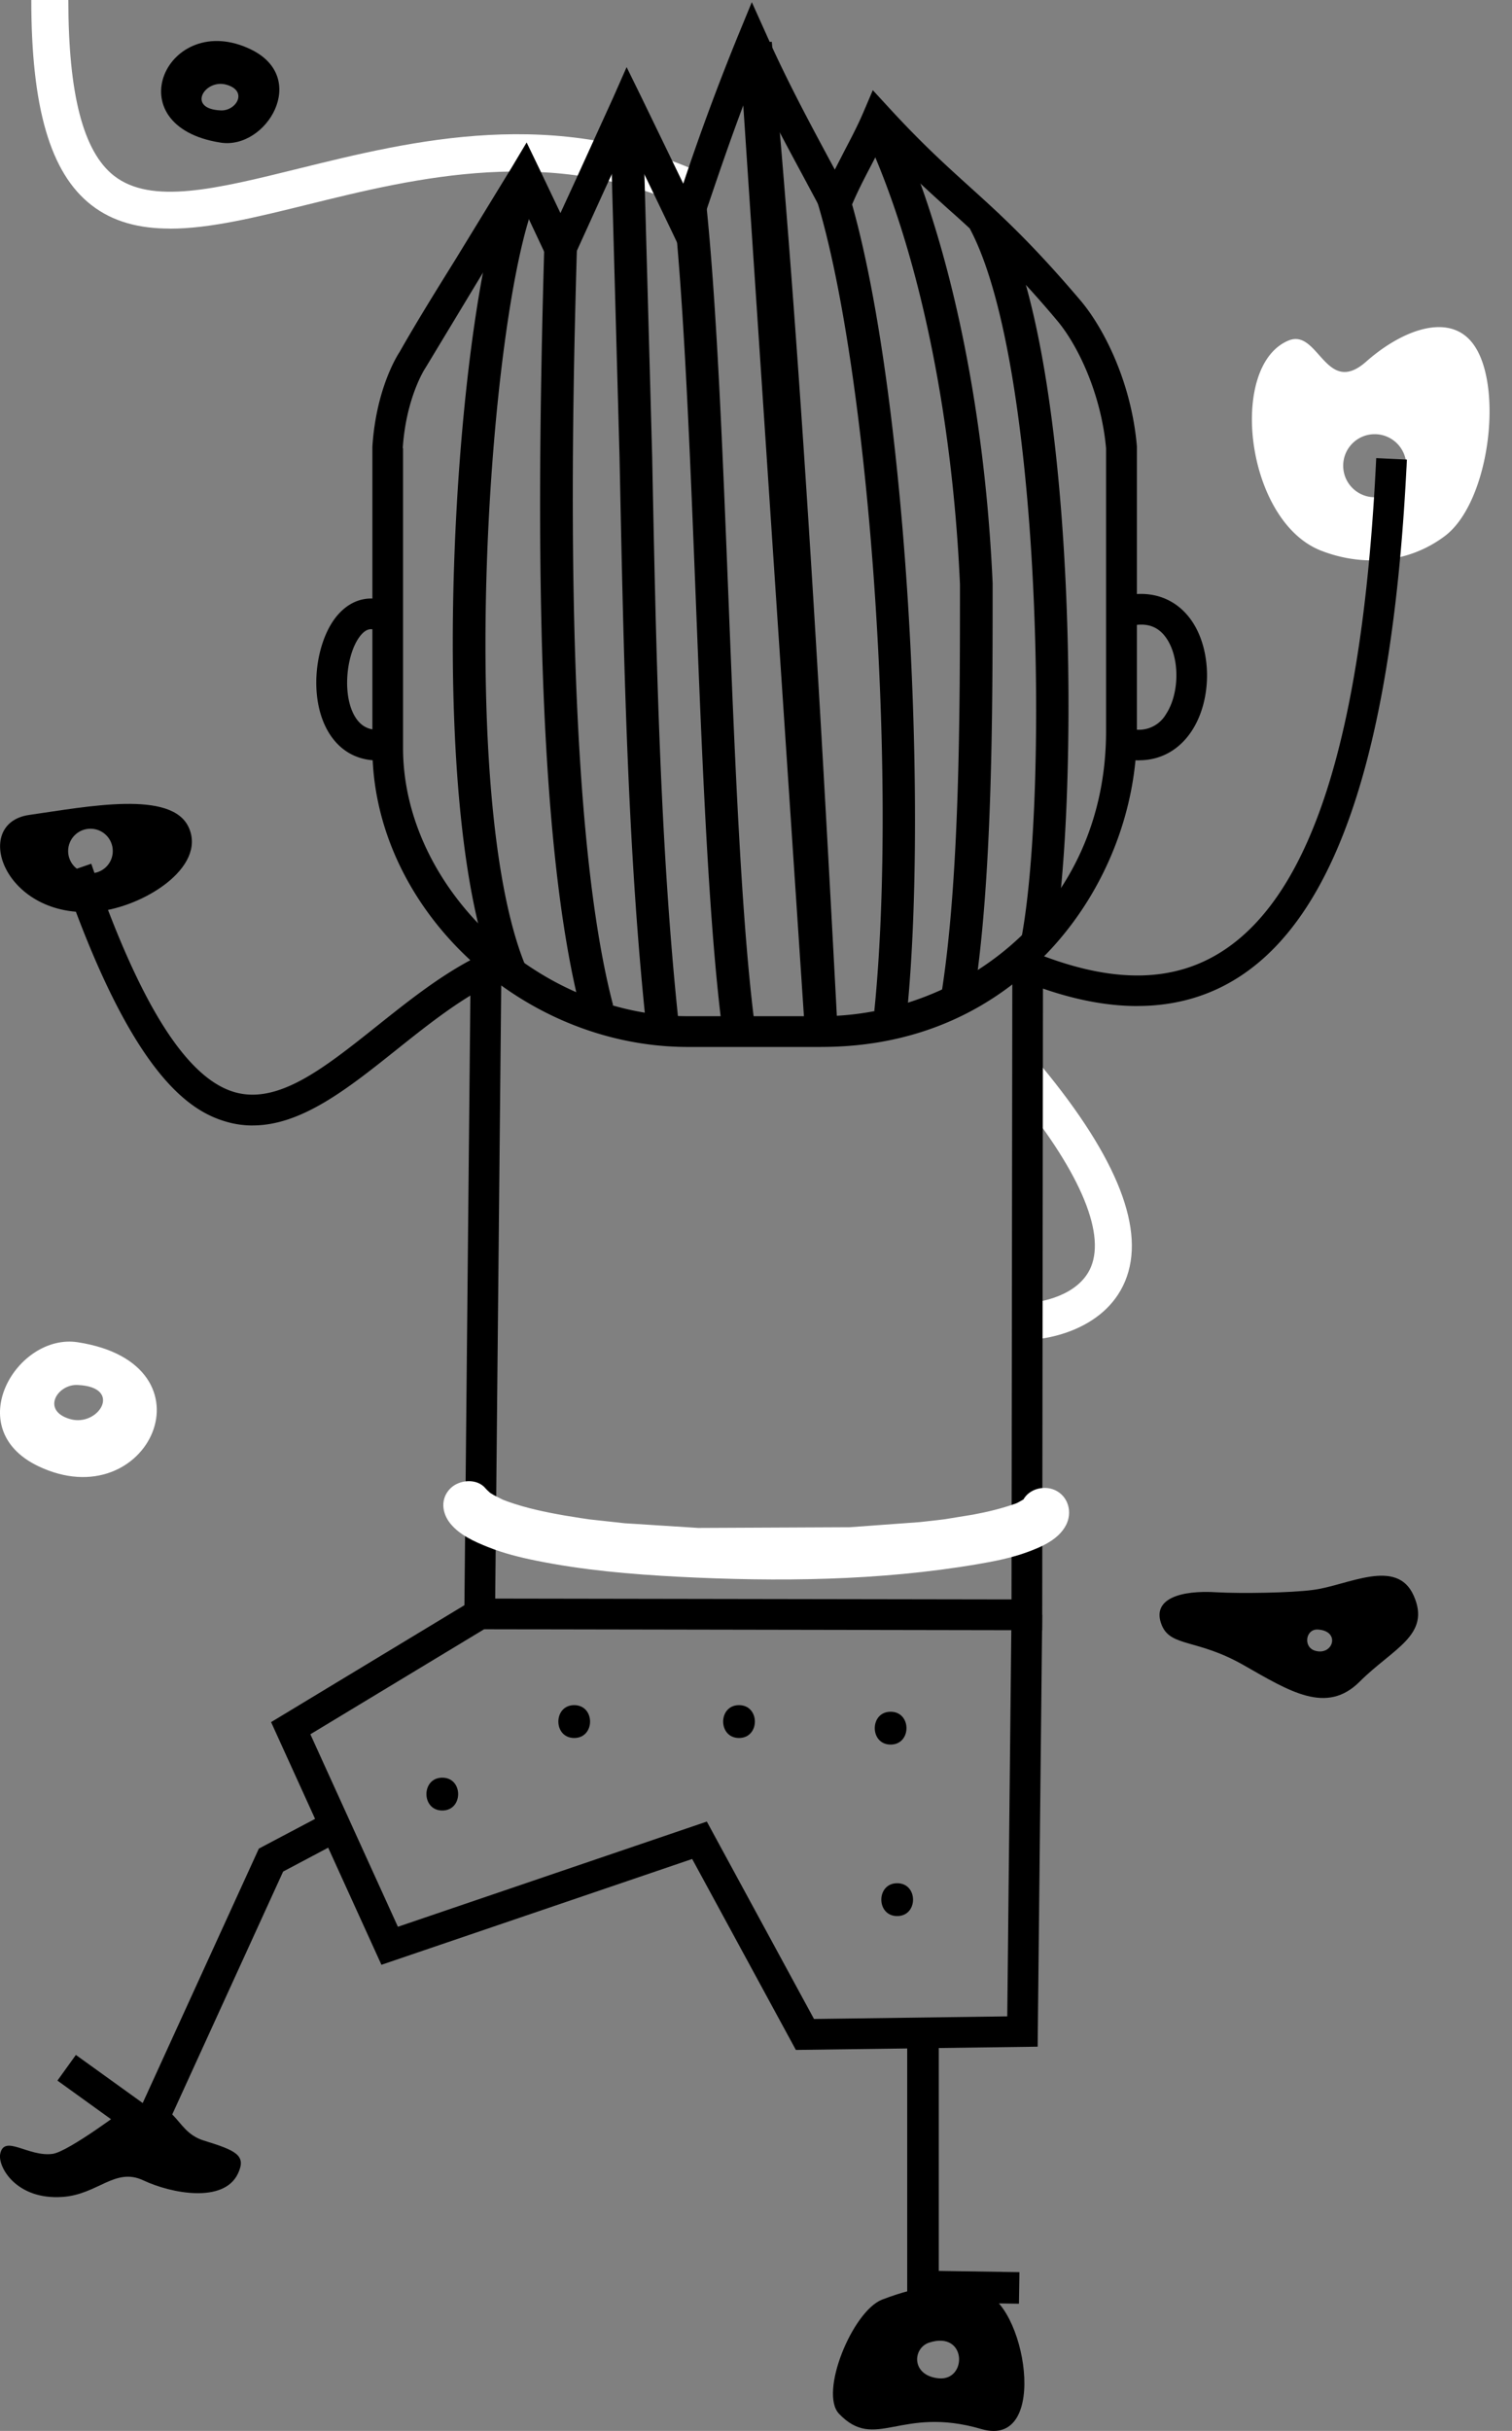 <?xml version="1.0" encoding="UTF-8"?> <svg xmlns="http://www.w3.org/2000/svg" xmlns:v="https://vecta.io/nano" width="56" height="90" fill="none"><rect width="100%" height="100%" fill="#808080" stroke="none"/><g clip-path="url(#A)"><g fill="#000"><use href="#B"></use><path d="M21.267 64.346c.783 0 .783-1.216 0-1.216s-.783 1.216 0 1.216zm6.104 0c.783 0 .783-1.216 0-1.216s-.783 1.216 0 1.216zm5.615.244c.783 0 .783-1.216 0-1.216s-.783 1.216 0 1.216zm.243 6.349c.783 0 .783-1.216 0-1.216s-.783 1.216 0 1.216zm3.123 13.925c-1.589-.282-2.203-.282-3.68.274-1.098.427-2.339 3.445-1.597 4.228 1.356 1.413 2.267-.315 5.277.566 2.582.75 1.597-4.793 0-5.067zm-1.589 3.189c-1.024-.105-.967-1.121-.348-1.323 1.402-.453 1.42 1.428.348 1.323zM6.992 30.639c-.622-1.4-3.734-.778-5.909-.468s-.924 3.888 2.488 3.58c1.712-.159 4.085-1.62 3.422-3.112zM3.35 32.333c-.458 0-.827-.369-.827-.824s.369-.827.827-.827.827.368.827.827-.371.824-.827.824z"></path></g><path d="M54.682 12.919c-.839-1.449-2.721-.737-4.079.466-1.502 1.331-1.768-1.236-2.879-.778-2.255.934-1.594 6.69 1.205 7.78 1.541.599 3.245.468 4.589-.545 1.594-1.208 2.14-5.251 1.165-6.923zm-3.767 5.49c-.645 0-1.167-.522-1.167-1.167s.522-1.167 1.167-1.167a1.17 1.17 0 0 1 1.17 1.167 1.17 1.17 0 0 1-1.17 1.167z" fill="#fff"></path><g fill="#000"><path d="M4.709 78.023s-2.163 1.638-2.761 1.72c-.896.123-1.791-.737-1.94 0-.097.479.596 1.717 2.314 1.594 1.303-.092 1.94-1.106 2.984-.614s2.984.857 3.506-.248c.325-.683-.074-.857-1.267-1.226s-.893-1.717-2.833-1.226m47.645-18.951c-.63-1.42-2.452-.371-3.718-.21-.814.113-2.695.138-3.557.09-1.356-.09-2.462.241-2.05 1.226.338.806 1.308.491 3.025 1.469s3.074 1.84 4.302.612 2.654-1.717 1.999-3.186zm-3.654 2.042c-.45-.138-.346-.816.113-.783.847.056.558.983-.113.783z"></path></g><path d="M6.293 8.463c-1.116 0-2.101-.238-2.918-.878C1.863 6.401 1.159 3.99 1.159 0h1.372c0 3.486.553 5.615 1.689 6.506 1.385 1.083 3.785.491 6.828-.261 4.248-1.049 9.538-2.354 15.082.23l-.581 1.244c-5.106-2.38-10.135-1.139-14.173-.141-1.871.461-3.593.888-5.085.888l.003-.003z" fill="#fff"></path><g fill="#000"><path d="M37.738 85.291l-4.138-.064v-9.712h1.17v8.561l2.987.046-.018 1.169zM5.756 79.645L2.127 77.03l.683-.95 2.475 1.781 4.302-9.42 2.557-1.351.545 1.034-2.203 1.167-4.729 10.355zm36.368-42.398c-1.2 0-2.503-.264-3.898-.793l.402-1.065c2.726 1.031 4.911.965 6.687-.2 3.327-2.183 5.175-8.146 5.656-18.229l1.136.054c-.499 10.472-2.516 16.73-6.168 19.125-1.123.737-2.398 1.106-3.816 1.106v.002zm-32.76 4.422a3.48 3.48 0 0 1-.996-.143c-1.387-.404-3.521-1.794-6.063-9.177l1.075-.371c1.779 5.17 3.514 7.934 5.305 8.456 1.617.468 3.312-.883 5.275-2.447 1.108-.883 2.252-1.797 3.499-2.459l.535 1.003c-1.154.614-2.257 1.495-3.322 2.344-1.794 1.431-3.504 2.792-5.308 2.792v.003zm4.627-13.515c-.74 0-1.356-.33-1.768-.957-.804-1.228-.576-3.217.133-4.233.445-.637 1.077-.916 1.735-.765l-.256 1.108c-.077-.018-.287-.067-.545.307-.476.683-.624 2.183-.115 2.961.251.384.614.514 1.141.41l.223 1.116a2.77 2.77 0 0 1-.55.056l.003-.003zm28.198-.003a2.62 2.62 0 0 1-.522-.054l.223-1.116a1.16 1.16 0 0 0 1.295-.54c.507-.77.514-2.086.015-2.812-.3-.438-.724-.586-1.298-.461l-.246-1.111c1.016-.225 1.919.113 2.48.926.758 1.101.758 2.933 0 4.082-.463.704-1.154 1.083-1.945 1.083l-.002.003zm-23.727 8.341c-2.897-6.424-1.584-25.249.294-29.636l1.113.476c-1.771 4.136-3.033 22.608-.305 28.661l-1.103.496v.003zm3.074 1.031c-1.761-6.695-1.656-18.941-1.364-28.86l1.21.036c-.169 5.779-.617 21.134 1.326 28.517l-1.17.307h-.003zm2.426.735c-.719-6.639-.862-13.776-1.016-21.334l-.33-12 1.208-.051.33 12.026c.151 7.529.294 14.641 1.008 21.226l-1.203.131.003.003zm2.81.015c-.522-3.91-.768-10.152-1.006-16.187-.21-5.305-.427-10.79-.827-14.554l1.203-.128c.404 3.806.622 9.31.834 14.636.238 6.007.484 12.22.998 16.074l-1.2.159h-.003zm3.043-.048L27.379 1.658l1.205-.113c1.034 11.12 1.784 24.169 2.439 36.612l-1.208.064v.003zm3.772-.674l-1.205-.123c.883-8.714-.212-23.931-2.173-30.153l1.154-.363c2.173 6.895 3.038 22.608 2.224 30.639zm2.436-.325l-1.193-.2c.724-4.343.724-10.726.724-15.391-.279-6.36-1.548-12.412-3.486-16.604l1.098-.507c2.001 4.333 3.312 10.557 3.598 17.073v.026c0 4.709 0 11.158-.742 15.604zm3-2.285l-1.19-.223c1.006-5.395.745-21.28-1.912-26.25l1.067-.571c2.976 5.564 2.966 22.043 2.035 27.041v.003z"></path><path d="M29.477 75.896l-3.841-7.071-11.509 3.918-4.087-8.985 7.435-4.494.589.975-6.569 3.969 3.242 7.127 11.442-3.895 3.969 7.309 7.158-.097.156-14.872 1.139.01-.169 15.985-8.955.12zm.942-37.134H25.48c-6.227 0-11.688-5.172-11.688-11.071V16.538c.133-2.081.88-3.314 1.006-3.504.637-1.121 1.308-2.201 2.086-3.452l2.078-3.399.543-.909.461.955.791 1.661.591-1.285 1.369-3.007.491-1.113.537 1.093L25.306 6.8a88 88 0 0 1 2.035-5.495l.504-1.226.543 1.208c.781 1.738 1.559 3.186 2.383 4.719l.148.274.371-.722c.251-.479.486-.929.691-1.41l.345-.809.596.647c1.221 1.331 2.119 2.14 2.984 2.923 1.124 1.016 2.288 2.068 4.11 4.213.837.985 1.886 2.992 2.091 5.402v.049 10.501c0 2.856-1.108 5.738-3.038 7.905-1.535 1.725-4.284 3.782-8.648 3.782h-.003zm-15.491-22.17v11.099c0 5.198 5.029 9.932 10.549 9.932h4.939c5.185 0 10.549-3.946 10.549-10.552V16.597c-.177-1.996-1.039-3.818-1.822-4.74a37.47 37.47 0 0 0-4.008-4.105c-.745-.673-1.51-1.364-2.483-2.38l-.366.711c-.282.537-.571 1.093-.811 1.689l-.458 1.134-.573-1.08-.688-1.285c-.64-1.187-1.251-2.326-1.861-3.593-.745 1.904-1.298 3.547-1.968 5.538l-.45 1.336-.604-1.272-1.625-3.383-.88 1.914-1.093 2.403-.509 1.167-.53-1.159-.855-1.82-1.546 2.508-2.07 3.429-.026.041s-.699 1.065-.822 2.941h.01z"></path></g><path d="M2.887 49.695c-2.252-.356-4.381 3.186-1.477 4.584 4.09 1.96 6.713-3.767 1.477-4.584zm-.299 2.841c-1.072-.315-.461-1.3.289-1.259 1.702.072.775 1.574-.289 1.259z" fill="#fff"></path><path d="M8.169 5.28c1.697.269 3.304-2.403 1.113-3.455C6.198.345 4.22 4.665 8.169 5.28zm.225-2.142c.809.238.345.98-.22.949-1.285-.054-.584-1.187.22-.949z" fill="#000"></path><path d="M38.488 49.572l-.123-1.367.062.683-.064-.683c.015 0 1.576-.169 2.045-1.303.543-1.318-.476-3.639-2.874-6.539l1.057-.873c2.82 3.411 3.857 6.083 3.079 7.946-.791 1.896-3.084 2.124-3.181 2.132v.003z" fill="#fff"></path><path d="M38.6 60.357l-21.408-.038.243-24.863 1.139.01-.233 23.719 19.122.031.031-23.755h1.136L38.6 60.357z" fill="#000"></path><path d="M37.891 55.54c-.107.205.179-.197.036-.041-.02.023-.051.041-.069.064-.072.09.225-.148.12-.095-.018.01-.036.026-.054.036l-.212.12-.123.059c-.123.064.246-.092.113-.049l-.084.033c-.514.182-1.042.31-1.576.409l-1.021.166c-.256.036.192-.023-.072.01l-.271.033-.619.069-2.59.189-5.61.026-2.728-.174-1.259-.138-.143-.018c-.133-.015.243.036.046.005l-.279-.041-.589-.095c-.706-.123-1.415-.271-2.091-.512l-.192-.072c-.225-.084.192.092.01.005l-.34-.172-.146-.09c-.02-.013-.036-.028-.056-.038-.133-.079.179.166.092.074-.064-.069-.138-.123-.2-.197-.315-.386-.975-.328-1.303 0-.381.381-.315.916 0 1.303.346.425.891.668 1.385.865.578.233 1.185.384 1.794.507 1.727.351 3.501.504 5.262.596 3.672.189 7.45.154 11.084-.466.632-.108 1.272-.233 1.873-.458.525-.194 1.129-.461 1.402-.985.23-.44.113-1.001-.33-1.259-.415-.243-1.029-.113-1.259.33" fill="#fff"></path></g><defs><clipPath id="A"><path fill="#fff" d="M0 0h55.169v90H0z" fill-opacity="1"></path></clipPath><path id="B" d="M16.381 67.031c.783 0 .783-1.216 0-1.216s-.783 1.216 0 1.216z"></path></defs></svg> 